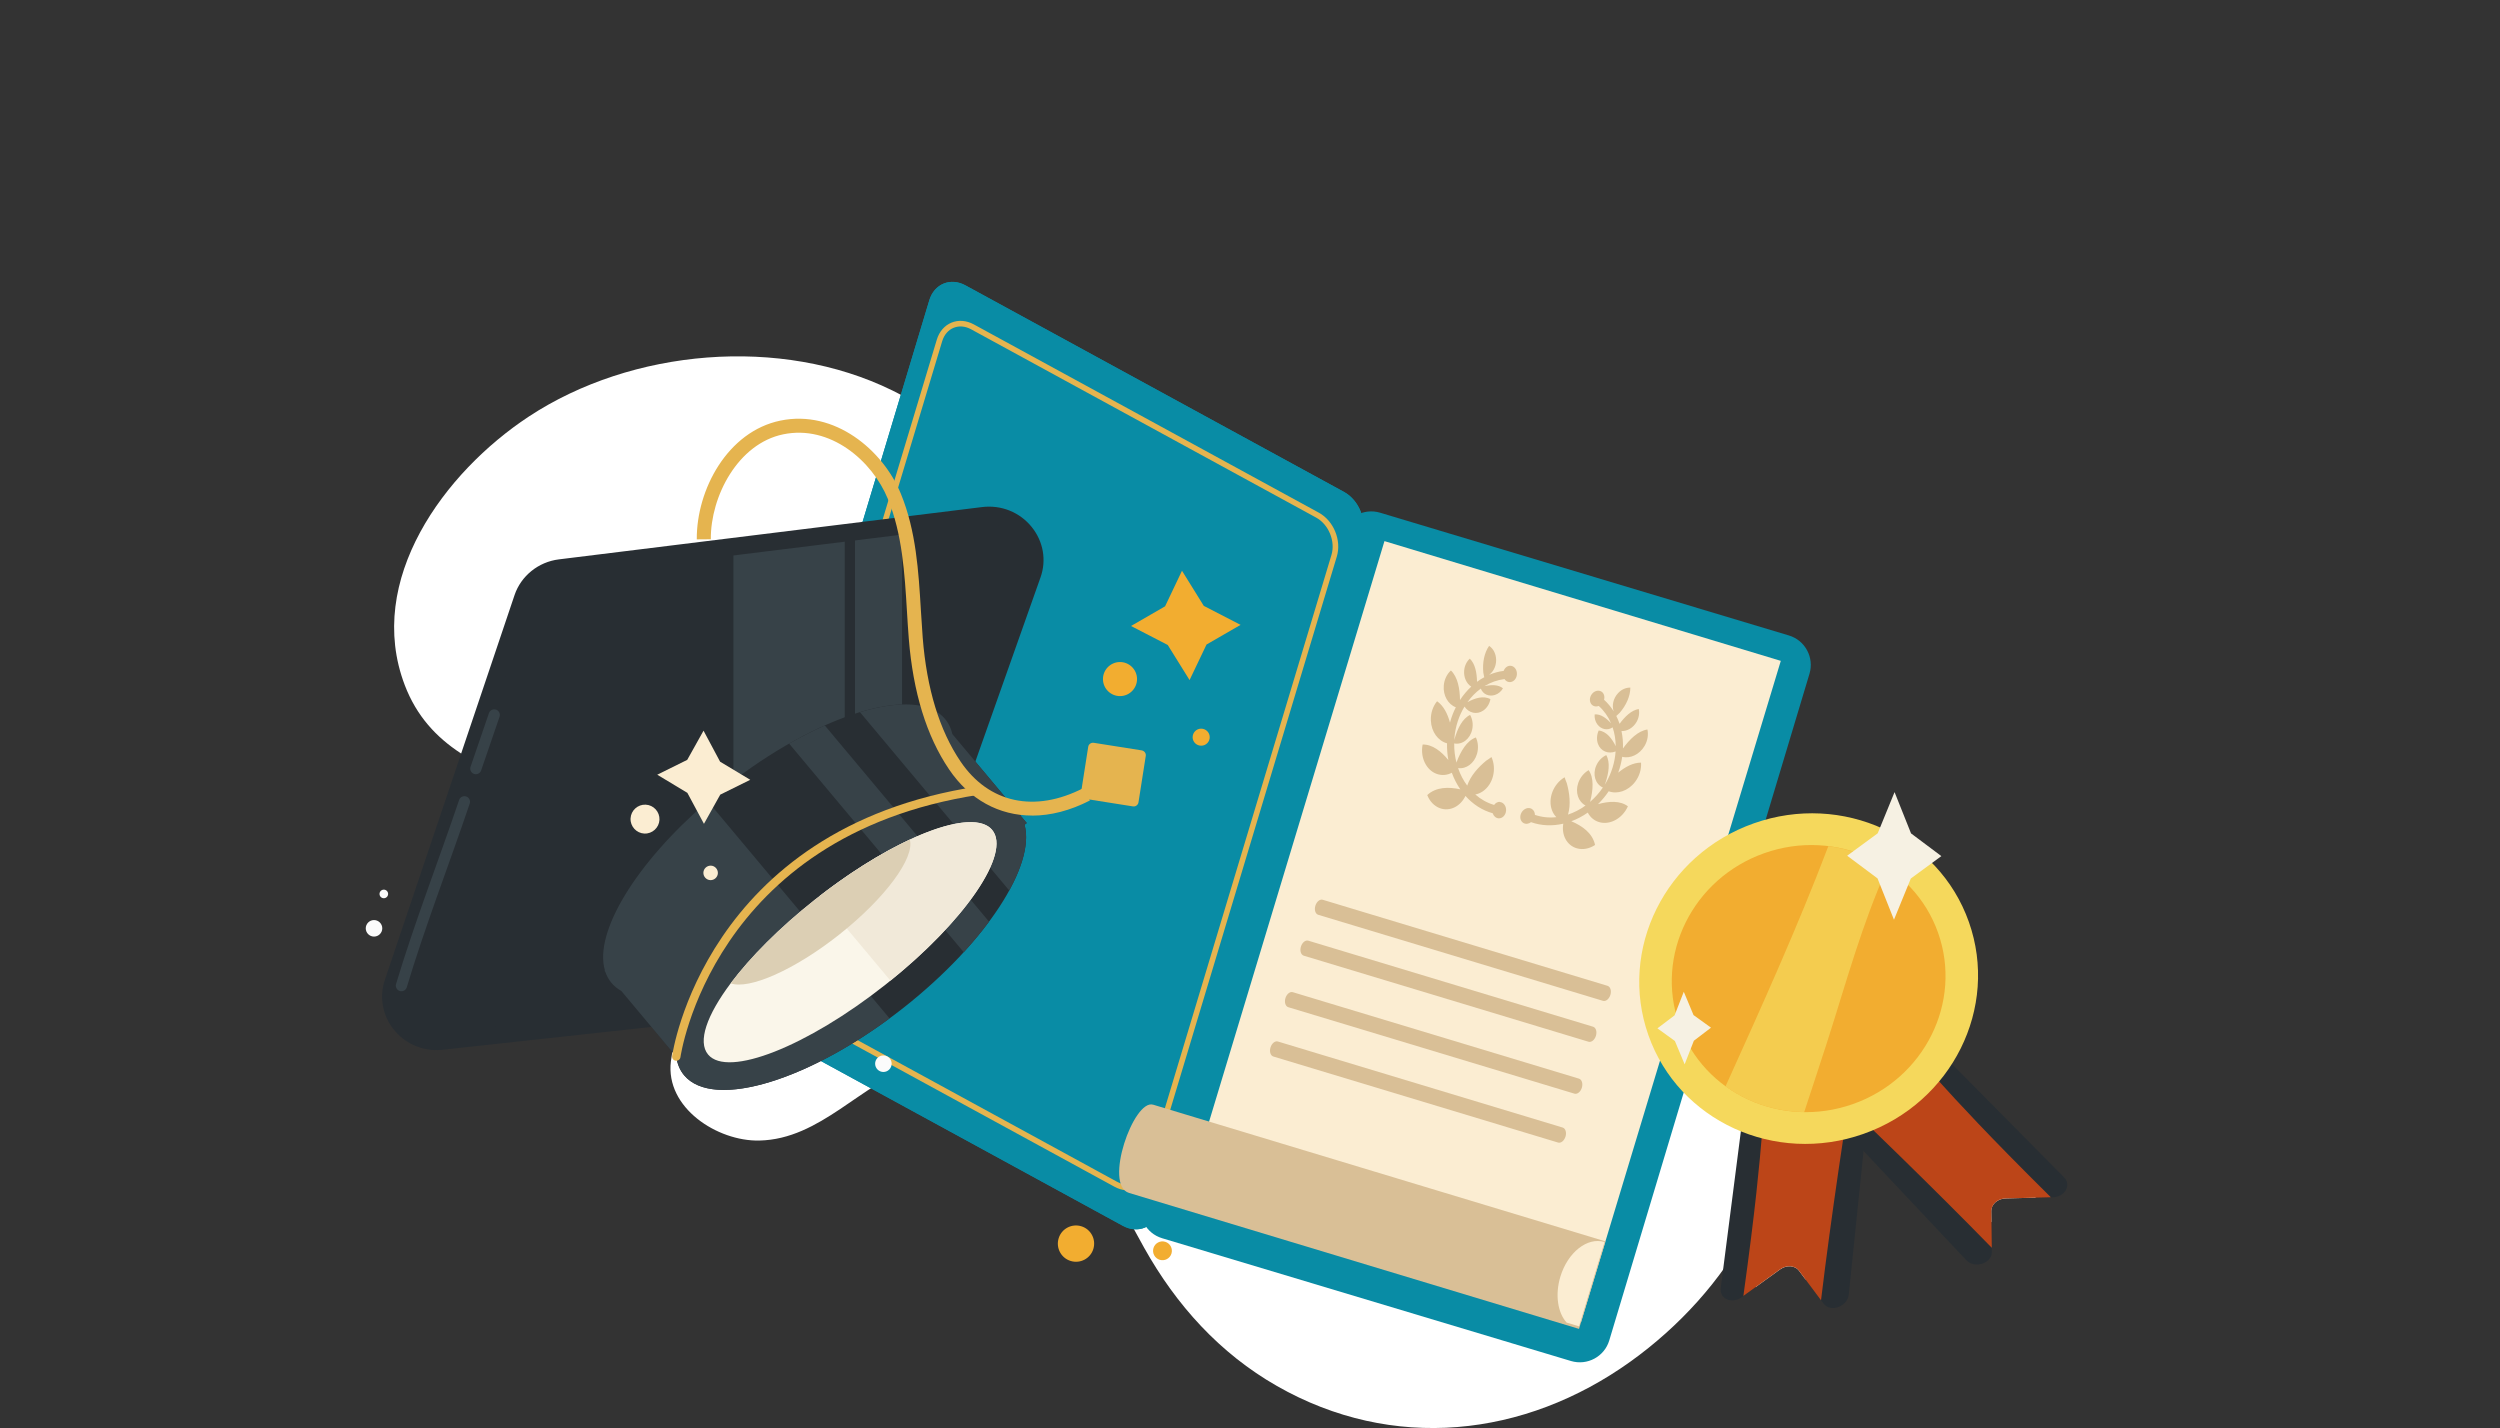 <?xml version="1.0" encoding="UTF-8"?> <svg xmlns="http://www.w3.org/2000/svg" id="Calque_1" viewBox="0 0 844.02 482.12"><rect x="0" y="0" width="844.02" height="482.12" fill="#333333" stroke="none"/><defs><style> .cls-1 { fill: #098ca5; } .cls-2 { fill: #f6f1e3; } .cls-3 { fill: #bc4518; } .cls-4 { stroke: #374248; stroke-width: 3.78px; } .cls-4, .cls-5, .cls-6 { fill: none; stroke-linecap: round; stroke-linejoin: round; } .cls-7 { fill: #e5b44f; } .cls-5 { stroke-width: 2.84px; } .cls-5, .cls-6 { stroke: #e5b44f; } .cls-8 { fill: #fff; } .cls-9 { fill: #282e33; } .cls-6 { stroke-width: 1.89px; } .cls-10 { fill: #fbedd2; } .cls-11, .cls-12 { fill: #f5d85c; } .cls-13 { fill: #f2ad30; } .cls-12 { isolation: isolate; opacity: .72; } .cls-14 { fill: #d9bf96; } .cls-15 { fill: #374248; } .cls-16 { fill: #f1e9d9; } .cls-17 { fill: #faf6ea; } .cls-18 { fill: #dccfb4; } .cls-19 { fill: #fbfbfb; } </style></defs><g id="Chapka"><path class="cls-8" d="M540.82,302.26c-18.75-2.57-37.63,1.41-56.71,3.8-46.92,5.89-86.82-34.46-109-71.17-21.58-35.71-33.48-83.25-73.83-103.06-37.74-18.53-88.02-14.09-122.79,8.83-28.44,18.75-55.34,55.17-41.84,90.64,16,42.04,75.45,30.16,97.59,65.01,16.22,25.53-4.73,37.52-7.74,62.02-1.93,15.69,15.73,27.03,29.84,26.73,20.71-.43,34.35-19.37,53.03-25.49,39.76-13.01,61.64,34.41,76.93,61.73,10.81,19.31,25.47,35.58,44.8,46.62,39.03,22.29,83.59,17.44,119.47-8.32,32.3-23.19,57.9-62.63,49.42-103.78-4.79-23.24-20.79-41.15-42.87-49.48-5.42-2.05-10.86-3.35-16.3-4.09h-.01Z"></path><path class="cls-1" d="M530.38,459.49l-138.02-41.45c-5.48-1.64-8.59-7.43-6.95-12.92l67.6-225.08c1.64-5.48,7.43-8.59,12.92-6.95l138.02,41.45c5.48,1.64,8.59,7.43,6.95,12.92l-67.6,225.08c-1.64,5.48-7.43,8.59-12.92,6.95h0Z"></path><path class="cls-1" d="M379.1,413.85l-127.75-69.71c-5.08-2.77-7.83-9.52-6.17-15.06l68.56-227.7c1.67-5.54,7.14-7.8,12.22-5.03l127.75,69.71c5.08,2.77,7.83,9.52,6.17,15.06l-68.56,227.7c-1.67,5.54-7.14,7.8-12.22,5.03h0Z"></path><path class="cls-1" d="M379.1,413.85l-127.75-69.71c-5.08-2.77-7.83-9.52-6.17-15.06l68.56-227.7c1.67-5.54,7.14-7.8,12.22-5.03l127.75,69.71c5.08,2.77,7.83,9.52,6.17,15.06l-68.56,227.7c-1.67,5.54-7.14,7.8-12.22,5.03h0Z"></path><path class="cls-6" d="M376.76,399.85l-116.47-63.56c-4.63-2.52-7.15-8.68-5.62-13.73l62.51-207.62c1.52-5.06,6.51-7.12,11.14-4.59l116.47,63.56c4.63,2.52,7.15,8.68,5.62,13.73l-62.51,207.62c-1.52,5.06-6.51,7.12-11.14,4.58h0Z"></path><path class="cls-19" d="M450.78,405.16c-.39,1.3-1.77,2.05-3.07,1.64-1.3-.39-2.05-1.77-1.64-3.07.39-1.3,1.77-2.05,3.07-1.64,1.3.39,2.05,1.77,1.64,3.07Z"></path><path class="cls-19" d="M131.03,301.8c0,.8-.65,1.45-1.45,1.45s-1.45-.65-1.45-1.45.65-1.45,1.45-1.45,1.45.65,1.45,1.45Z"></path><path class="cls-19" d="M313.93,228.1c0,.8-.65,1.45-1.45,1.45s-1.45-.65-1.45-1.45.65-1.45,1.45-1.45,1.45.65,1.45,1.45Z"></path><path class="cls-13" d="M395.5,423.2c-.51,1.68-2.28,2.63-3.96,2.12s-2.63-2.28-2.12-3.96,2.28-2.63,3.96-2.12,2.63,2.28,2.12,3.96Z"></path><path class="cls-19" d="M301.03,359.11c0,1.55-1.26,2.8-2.79,2.8s-2.79-1.26-2.79-2.8,1.26-2.79,2.79-2.79,2.79,1.26,2.79,2.79Z"></path><path class="cls-19" d="M129.06,313.41c0,1.55-1.26,2.79-2.79,2.79s-2.79-1.26-2.79-2.79,1.26-2.79,2.79-2.79,2.79,1.26,2.79,2.79Z"></path><path class="cls-13" d="M369.13,421.63c-.97,3.24-4.4,5.07-7.64,4.09-3.24-.97-5.07-4.4-4.09-7.64.97-3.24,4.4-5.07,7.64-4.09,3.24.97,5.07,4.4,4.09,7.64Z"></path><g><rect class="cls-10" x="383.98" y="244.62" width="233.2" height="139.78" transform="translate(54.75 702.75) rotate(-73.19)"></rect><path class="cls-14" d="M389.29,372.95c-6.56-1.97-16.8,27.16-8.12,29.79l151.92,45.91,8.93-29.55s-152.38-46.05-152.74-46.16h0Z"></path><path class="cls-10" d="M541.7,419.33l-8.6,28.45-4.19-1.27c-3.01-3.3-3.96-9.37-2.12-15.49,2.49-8.22,9.11-13.44,14.83-11.72l.07.02h.01Z"></path><path class="cls-14" d="M538.8,349.69c-.43,1.4-1.54,2.3-2.5,2.01l-96.14-29.05c-.95-.29-1.39-1.66-.96-3.06h0c.43-1.4,1.54-2.3,2.5-2.01l96.14,29.05c.95.29,1.39,1.66.96,3.06h0Z"></path><path class="cls-14" d="M543.68,335.88c-.43,1.4-1.54,2.3-2.5,2.01l-96.14-29.05c-.95-.29-1.39-1.66-.96-3.06h0c.43-1.4,1.54-2.3,2.5-2.01l96.14,29.05c.95.29,1.39,1.66.96,3.06h0Z"></path><path class="cls-14" d="M534.05,367.22c-.43,1.4-1.55,2.3-2.5,2.01l-96.61-29.19c-.96-.29-1.39-1.66-.97-3.06h0c.43-1.4,1.54-2.3,2.5-2.01l96.61,29.19c.96.29,1.39,1.66.97,3.06h0Z"></path><path class="cls-14" d="M528.52,383.73c-.43,1.4-1.54,2.3-2.49,2.01l-96.14-29.05c-.96-.29-1.39-1.66-.96-3.06h0c.43-1.4,1.54-2.3,2.5-2.01l96.14,29.05c.95.29,1.39,1.66.96,3.06h-.01Z"></path></g><g><polygon class="cls-13" points="406.41 204.55 399.05 192.69 393.34 204.7 381.84 211.34 394.24 217.75 401.61 229.6 407.33 217.6 418.83 210.96 406.41 204.55"></polygon><path class="cls-13" d="M378.23,235.01h0c3.17-.06,5.7-2.69,5.64-5.86h0c-.06-3.17-2.69-5.7-5.86-5.64h0c-3.17.06-5.7,2.69-5.64,5.86h0c.06,3.17,2.69,5.7,5.86,5.64Z"></path><path class="cls-13" d="M405.6,251.75h0c1.58-.02,2.85-1.35,2.81-2.92h0c-.02-1.58-1.35-2.85-2.94-2.83h0c-1.58.02-2.85,1.35-2.83,2.94h0c.02,1.58,1.35,2.85,2.94,2.81h.01Z"></path></g><path class="cls-14" d="M517.14,273.1c.69.4,1.06,1.17,1.06,2.01,2.32.79,4.78,1.05,7.23.77-.61-.63-1.11-1.39-1.46-2.3-1.49-3.94.43-8.91,4.26-11.17.21.69.46,1.35.74,2.01.93,3.38,1.4,7.18.4,10.59,2.06-.68,4.07-1.71,5.92-3.06-2.44-1.27-3.55-4.41-2.47-7.59.65-1.91,1.95-3.44,3.51-4.35,1.88,2.62,1.5,6.76.55,10.5-.02.07-.06.16-.09.24,1.61-1.38,3.08-3.01,4.35-4.87-2.53-1.12-3.55-4.35-2.25-7.37.71-1.66,1.96-2.91,3.39-3.58,1.44,2.52.8,6.19-.3,9.47-.09.18-.16.38-.23.56.11-.18.24-.35.35-.55,2.01-3.44,3.09-7.13,3.34-10.71-2.49.96-5.04-.07-5.96-2.56-.52-1.44-.39-3.07.24-4.52,2.64.29,4.5,2.72,5.76,5.3-.02-2.22-.38-4.36-1.05-6.36-1.62,1.13-3.8.77-5.12-.96-.76-1-1.06-2.24-.94-3.42,2.01-.18,3.96,1.29,5.53,2.99-.96-2.24-2.36-4.23-4.16-5.84-.65.26-1.34.24-1.93-.1-1.12-.66-1.39-2.25-.62-3.57.77-1.32,2.3-1.85,3.41-1.21.9.52,1.24,1.67.94,2.79,1.26,1.15,2.34,2.46,3.24,3.9-.67-1.96-.13-4.42,1.52-6.17,1.18-1.26,2.69-1.86,4.11-1.83,0,2.89-1.43,6.02-3.58,8.49-.39.35-.77.72-1.13,1.07h0s-.05-.07-.09-.11c.45.89.84,1.82,1.16,2.78,1.77-2.41,4-4.61,6.48-5,.3,1.38.07,2.97-.77,4.41-1.17,1.99-3.17,3.11-5.06,3.03.4,1.89.57,3.86.5,5.87,2.23-3.08,5.07-5.91,8.25-6.4.38,1.74.1,3.75-.96,5.56-1.72,2.92-4.86,4.36-7.55,3.66-.26,1.79-.71,3.58-1.35,5.36,2.41-1.99,5.07-3.4,7.71-3.39.16,2.18-.51,4.56-2.03,6.53-2.34,3.05-5.97,4.22-8.89,3.14-1.08,1.61-2.3,3.06-3.62,4.35,3.68-1.02,7.47-1.26,10.11.72-.94,2.12-2.62,3.94-4.76,4.91-3.55,1.6-7.18.34-8.79-2.78-1.77,1.23-3.64,2.22-5.56,2.92,3.67,1.55,7.18,4.01,8.02,8.01-1.86,1.23-4.08,1.72-6.14,1.13-3.4-.96-5.24-4.5-4.59-8.32-3.67.85-7.42.73-10.88-.51-.79.6-1.79.74-2.58.28-1.12-.66-1.39-2.25-.62-3.57s2.3-1.85,3.41-1.21h.04Z"></path><path class="cls-14" d="M506.45,270.71c-.8-.06-1.55.35-2.02,1.04-2.35-.68-4.5-1.89-6.36-3.53.87-.16,1.72-.5,2.52-1.05,3.48-2.36,4.78-7.53,2.94-11.59-.57.44-1.16.84-1.77,1.22-2.69,2.23-5.28,5.07-6.42,8.43-1.29-1.74-2.34-3.74-3.08-5.91,2.73.37,5.43-1.57,6.38-4.78.57-1.94.39-3.94-.37-5.57-3.05,1.07-5.12,4.67-6.49,8.27-.02.09-.05.16-.07.24-.52-2.06-.79-4.24-.76-6.49,2.72.54,5.4-1.52,6.08-4.74.38-1.77.07-3.51-.71-4.89-2.62,1.23-4.22,4.61-5.2,7.92-.04.19-.09.39-.13.58.01-.22,0-.43.02-.65.33-3.97,1.57-7.62,3.42-10.67,1.47,2.22,4.17,2.84,6.35,1.34,1.27-.88,2.1-2.29,2.4-3.84-2.33-1.28-5.24-.37-7.76,1.02,1.29-1.8,2.81-3.35,4.52-4.59.67,1.85,2.67,2.81,4.74,2.16,1.19-.38,2.16-1.23,2.73-2.25-1.55-1.3-3.98-1.22-6.24-.73,2.07-1.28,4.36-2.1,6.76-2.39.38.57.95.97,1.63,1.02,1.29.11,2.44-1.04,2.56-2.56s-.82-2.84-2.1-2.95c-1.04-.09-1.97.65-2.38,1.73-1.69.21-3.33.66-4.9,1.33,1.67-1.22,2.66-3.53,2.3-5.92-.24-1.71-1.12-3.08-2.3-3.86-1.67,2.36-2.29,5.75-1.96,9.02.12.51.22,1.02.3,1.54h.01s.09-.02.12-.04c-.88.46-1.73,1-2.55,1.61-.06-2.99-.61-6.07-2.44-7.82-1.05.95-1.77,2.39-1.91,4.05-.19,2.29.8,4.36,2.39,5.4-1.41,1.32-2.69,2.83-3.79,4.52-.06-3.8-.74-7.75-3.07-9.98-1.32,1.21-2.23,3.01-2.41,5.09-.28,3.38,1.47,6.37,4.07,7.34-.82,1.61-1.49,3.34-1.97,5.17-.83-3.01-2.18-5.7-4.36-7.21-1.39,1.69-2.21,4.02-2.1,6.52.16,3.84,2.46,6.88,5.46,7.69-.04,1.94.12,3.83.45,5.64-2.42-2.95-5.39-5.32-8.69-5.23-.45,2.28-.13,4.73,1.07,6.75,1.97,3.34,5.67,4.41,8.79,2.78.73,2.02,1.71,3.9,2.86,5.59-3.89-.85-8.18-.85-11.16,1.94.82,2.08,2.34,3.75,4.36,4.46,3.33,1.17,6.87-.67,8.54-4.17,2.51,2.81,5.65,4.87,9.2,5.85.3.94,1.04,1.63,1.95,1.71,1.29.11,2.44-1.04,2.56-2.56.13-1.52-.82-2.84-2.1-2.95l.06-.04Z"></path><g><path class="cls-9" d="M632.54,355.79l-8.38,81.26c-.43,4.11-6.2,6.17-8.53,3.05l-.83-1.11-7.44-9.98c-1.35-1.82-4.23-2.01-6.4-.44l-12.37,8.96-.61.44c-3.3,2.38-7.53.52-7.05-3.08l10.37-80.72c.32-2.53,2.92-4.61,5.6-4.44l14.32.91,15.99,1.02,1.73.11c2.28.15,3.81,1.88,3.59,4.02h.01Z"></path><path class="cls-17" d="M602.21,350.06c-3.77,21.32-5.97,41.94-7.42,65.55.32,7.02-1.52,13.09-2.13,18.96l8.3-5.99c2.17-1.57,5.04-1.38,6.4.44l2.27,3.03c2.64-27.1,9.02-54.04,12.93-80.69l-20.32-1.29h-.01Z"></path><path class="cls-3" d="M627.42,350.28c-.07.45-.13.91-.21,1.36-4.34,28.73-8.89,58.12-12.42,87.34l-7.44-9.98c-1.35-1.82-4.23-2.01-6.4-.44l-12.37,8.96c8.3-59.9,5.15-58.23,10.31-86.63l12.33-.27,16.19-.35h0Z"></path><path class="cls-9" d="M607.83,365.94l55.99,59.49c2.83,3,8.68,1.13,8.63-2.75v-1.39l-.16-12.44c-.02-2.27,2.14-4.17,4.81-4.23l15.27-.39.74-.02c4.06-.11,6.3-4.16,3.73-6.74l-57.24-57.85c-1.79-1.83-5.13-1.88-7.15-.12l-10.82,9.42-12.09,10.52-1.32,1.15c-1.72,1.5-1.89,3.8-.41,5.39h.02Z"></path><path class="cls-17" d="M628.45,342.98c15.94,14.66,30.21,29.71,45.69,47.59,4.01,5.78,9.16,9.48,13.2,13.77l-10.24.27c-2.68.07-4.85,1.97-4.83,4.23l.05,3.79c-18.55-19.93-39.98-37.47-59.25-56.27l15.36-13.37h.01Z"></path><path class="cls-3" d="M608.56,358.45c.33.32.66.65,1,.96,20.9,20.2,42.34,40.78,62.89,61.86l-.15-12.44c-.02-2.27,2.14-4.17,4.81-4.23l15.27-.39c-42.96-42.56-39.44-43.15-60.78-62.59l-9.95,7.27-13.09,9.55h0Z"></path><g><path class="cls-11" d="M664.72,311.29c10.22,28.95-5.71,60.97-35.6,71.52-29.88,10.55-62.39-4.37-72.61-33.33-10.22-28.95,5.71-60.97,35.6-71.52,29.88-10.55,62.4,4.37,72.61,33.33h0Z"></path><path class="cls-13" d="M654.33,314.96c8.26,23.39-4.62,49.26-28.76,57.78-24.14,8.52-50.41-3.53-58.67-26.93-8.26-23.39,4.62-49.26,28.76-57.78,24.14-8.53,50.41,3.53,58.67,26.92h0Z"></path><polygon class="cls-2" points="568.46 334.83 571.75 342.7 577.65 346.95 571.86 351.36 568.75 359.32 565.46 351.45 559.56 347.18 565.35 342.79 568.46 334.83"></polygon><path class="cls-12" d="M609.12,375.43c2.58-7.88,5.2-15.75,7.74-23.65,6.41-20.02,11.75-39.81,20.3-58.77-5.9-3.91-12.72-6.45-19.9-7.32-10.44,27.44-22.57,54.25-34.69,81.05,7.59,5.5,16.88,8.58,26.55,8.7h0Z"></path><polygon class="cls-2" points="639.62 267.42 645.18 281.36 655.42 289.03 645.11 296.59 639.42 310.5 633.87 296.56 623.62 288.9 633.93 281.33 639.62 267.42"></polygon></g></g><g><path class="cls-9" d="M289,336.21l-139.83,15.26c-11.16,1.22-19.95-9.27-16.45-19.64l43.8-129.97c1.83-5.43,6.69-9.33,12.53-10.05l142.87-17.66c11.33-1.4,20.31,9.33,16.6,19.82l-46.84,132.38c-1.91,5.4-6.84,9.24-12.67,9.87h0Z"></path><g><polygon class="cls-15" points="247.61 184.54 247.61 340.71 285.18 336.62 285.18 179.9 247.61 184.54"></polygon><path class="cls-15" d="M304.54,177.51l-15.88,1.96v156.77l.34-.04c5.84-.63,10.76-4.47,12.67-9.87l2.86-8.09v-140.73h0Z"></path></g><path class="cls-9" d="M147.41,354.52c-5.62,0-10.92-2.5-14.46-6.92-3.83-4.76-4.96-11.02-3.03-16.73l43.8-129.97c2.18-6.46,8.05-11.2,14.96-12.05l142.87-17.66c6.47-.8,12.76,1.73,16.8,6.77,3.89,4.84,5,11.19,2.94,16.97l-46.84,132.38c-2.28,6.43-8.22,11.08-15.15,11.83l-139.83,15.26c-.69.07-1.39.11-2.07.11h.01ZM333.89,176.96c-.54,0-1.07.04-1.61.1l-142.87,17.66c-4.67.57-8.63,3.74-10.08,8.07l-43.8,129.97c-1.3,3.85-.56,7.91,2.03,11.14,2.72,3.38,6.93,5.11,11.28,4.63l139.83-15.26c4.68-.51,8.69-3.62,10.21-7.92l46.84-132.38c1.38-3.9.66-8.02-1.97-11.3-2.42-3.01-6.02-4.72-9.86-4.72h-.01Z"></path><path class="cls-17" d="M334.95,280.19c6.6,7.9-9.49,31.28-35.97,52.21-26.48,20.95-53.3,31.51-59.91,23.61-6.6-7.9,9.49-31.28,35.97-52.21,26.48-20.95,53.3-31.51,59.91-23.61h0Z"></path><path class="cls-18" d="M313.52,288.65c4.24,5.07-6.1,20.08-23.1,33.53-17.01,13.45-34.24,20.24-38.48,15.17-4.24-5.07,6.1-20.08,23.1-33.53,17.01-13.45,34.24-20.24,38.48-15.17Z"></path><path class="cls-9" d="M342.21,272.54l-20.69-24.72c-.43-1.93-1.23-3.64-2.45-5.08-9.95-11.89-43.23-1.58-74.34,23.02-27.92,22.08-44.57,48.15-40.51,61.87l-.16.12.29.35c.46,1.38,1.15,2.63,2.07,3.73.91,1.1,2.03,2,3.33,2.73l18.56,22.18c.34,2.42,1.19,4.54,2.66,6.29,9.95,11.89,43.23,1.58,74.34-23.02,27.71-21.92,44.33-47.78,40.59-61.56l.74-.58-1.93-2.3c-.33-.56-.68-1.11-1.1-1.62-.43-.5-.9-.95-1.4-1.38v-.02Z"></path><path class="cls-15" d="M238.97,270.51c-24.41,20.96-38.52,44.36-34.74,57.11l-.16.12.29.35c.46,1.38,1.15,2.63,2.07,3.73.91,1.1,2.03,2,3.33,2.73l18.56,22.18c.34,2.42,1.19,4.54,2.66,6.29,9.42,11.26,39.75,2.62,69.34-19.2l-61.35-73.29h0Z"></path><path class="cls-15" d="M278.47,244.92c-3.91,1.75-7.94,3.79-12.05,6.13l58.94,70.42c3.18-3.47,6.02-6.93,8.54-10.32l-55.43-66.22h0Z"></path><path class="cls-15" d="M321.52,247.82c-.43-1.93-1.23-3.64-2.45-5.08-4.91-5.87-15.52-6.3-28.73-2.3l50.38,60.19c4.78-8.71,6.73-16.49,5.18-22.2l.74-.58-1.93-2.3c-.33-.56-.68-1.11-1.1-1.62-.43-.5-.9-.95-1.4-1.38l-20.69-24.72h-.01Z"></path><path class="cls-17" d="M334.94,280.2c6.6,7.9-9.48,31.27-35.97,52.21-26.48,20.93-53.31,31.51-59.91,23.61-3.63-4.34-.41-13.34,7.62-24.05,6.59-8.77,16.43-18.72,28.35-28.16,11.17-8.83,22.4-15.8,32.12-20.35,13.38-6.23,23.96-7.85,27.79-3.28h0Z"></path><path class="cls-16" d="M276.7,302.51l23.92,28.57c25.49-20.59,40.81-43.17,34.34-50.9-6.47-7.74-32.33,2.25-58.26,22.32h0Z"></path><path class="cls-18" d="M307.16,283.47c1.74,6.08-8.25,19.74-23.86,32.08-15.13,11.97-30.45,18.65-36.63,16.43,6.59-8.77,16.43-18.72,28.35-28.16,11.17-8.83,22.4-15.8,32.12-20.35h.01Z"></path><path class="cls-7" d="M383.7,271.96c-.35.26-.8.35-1.24.28l-16.13-2.55c-.44-.07-.83-.3-1.1-.66s-.38-.78-.3-1.22l2.46-15.69c.13-.89.99-1.49,1.9-1.34l16.13,2.55c.91.15,1.54.97,1.4,1.86l-2.46,15.69c-.06.43-.3.8-.66,1.06h0Z"></path><path class="cls-7" d="M348.48,275.34c-11.15,0-21.13-5.34-28.07-15.6-7.59-11.2-12.16-26.06-13.6-44.18-.24-3.08-.44-6.24-.62-9.28-.77-12.77-1.57-25.97-6.41-37.78-5.34-13.04-19.54-25.14-35.35-21.87-15.24,3.14-24.56,20.85-24.45,35.43l-4.74.04c-.12-16.83,10.41-36.42,28.23-40.1,18.3-3.79,34.63,9.92,40.68,24.72,5.14,12.54,5.96,26.15,6.75,39.3.18,3.03.38,6.17.61,9.2,1.36,17.29,5.67,31.38,12.79,41.89,9.54,14.07,25.05,17.41,41.49,8.94l2.17,4.2c-6.64,3.42-13.26,5.11-19.5,5.11h.01Z"></path></g><path class="cls-4" d="M160.65,259.49c2.07-6.04,4.14-12.08,6.21-18.12"></path><path class="cls-4" d="M135.52,332.76c6.15-20.51,14.29-41.42,21.27-62.07"></path><g><polygon class="cls-10" points="243.11 257.15 237.52 246.68 232.01 256.54 221.89 261.55 232.06 267.67 237.66 278.13 243.16 268.28 253.29 263.27 243.11 257.15"></polygon><path class="cls-10" d="M217.53,281.42h0c2.68.12,4.98-1.97,5.11-4.65h0c.12-2.69-1.97-4.98-4.65-5.11h0c-2.69-.12-4.98,1.97-5.11,4.65h0c-.12,2.68,1.97,4.98,4.65,5.11Z"></path><path class="cls-10" d="M239.8,297.14h0c1.34.06,2.5-.99,2.56-2.33h0c.06-1.34-.99-2.5-2.33-2.56h0c-1.34-.06-2.5.99-2.56,2.33h0c-.06,1.34.99,2.5,2.33,2.56Z"></path></g><path class="cls-5" d="M228.32,356.71s10.56-75.84,101.97-89.79"></path></g></svg> 